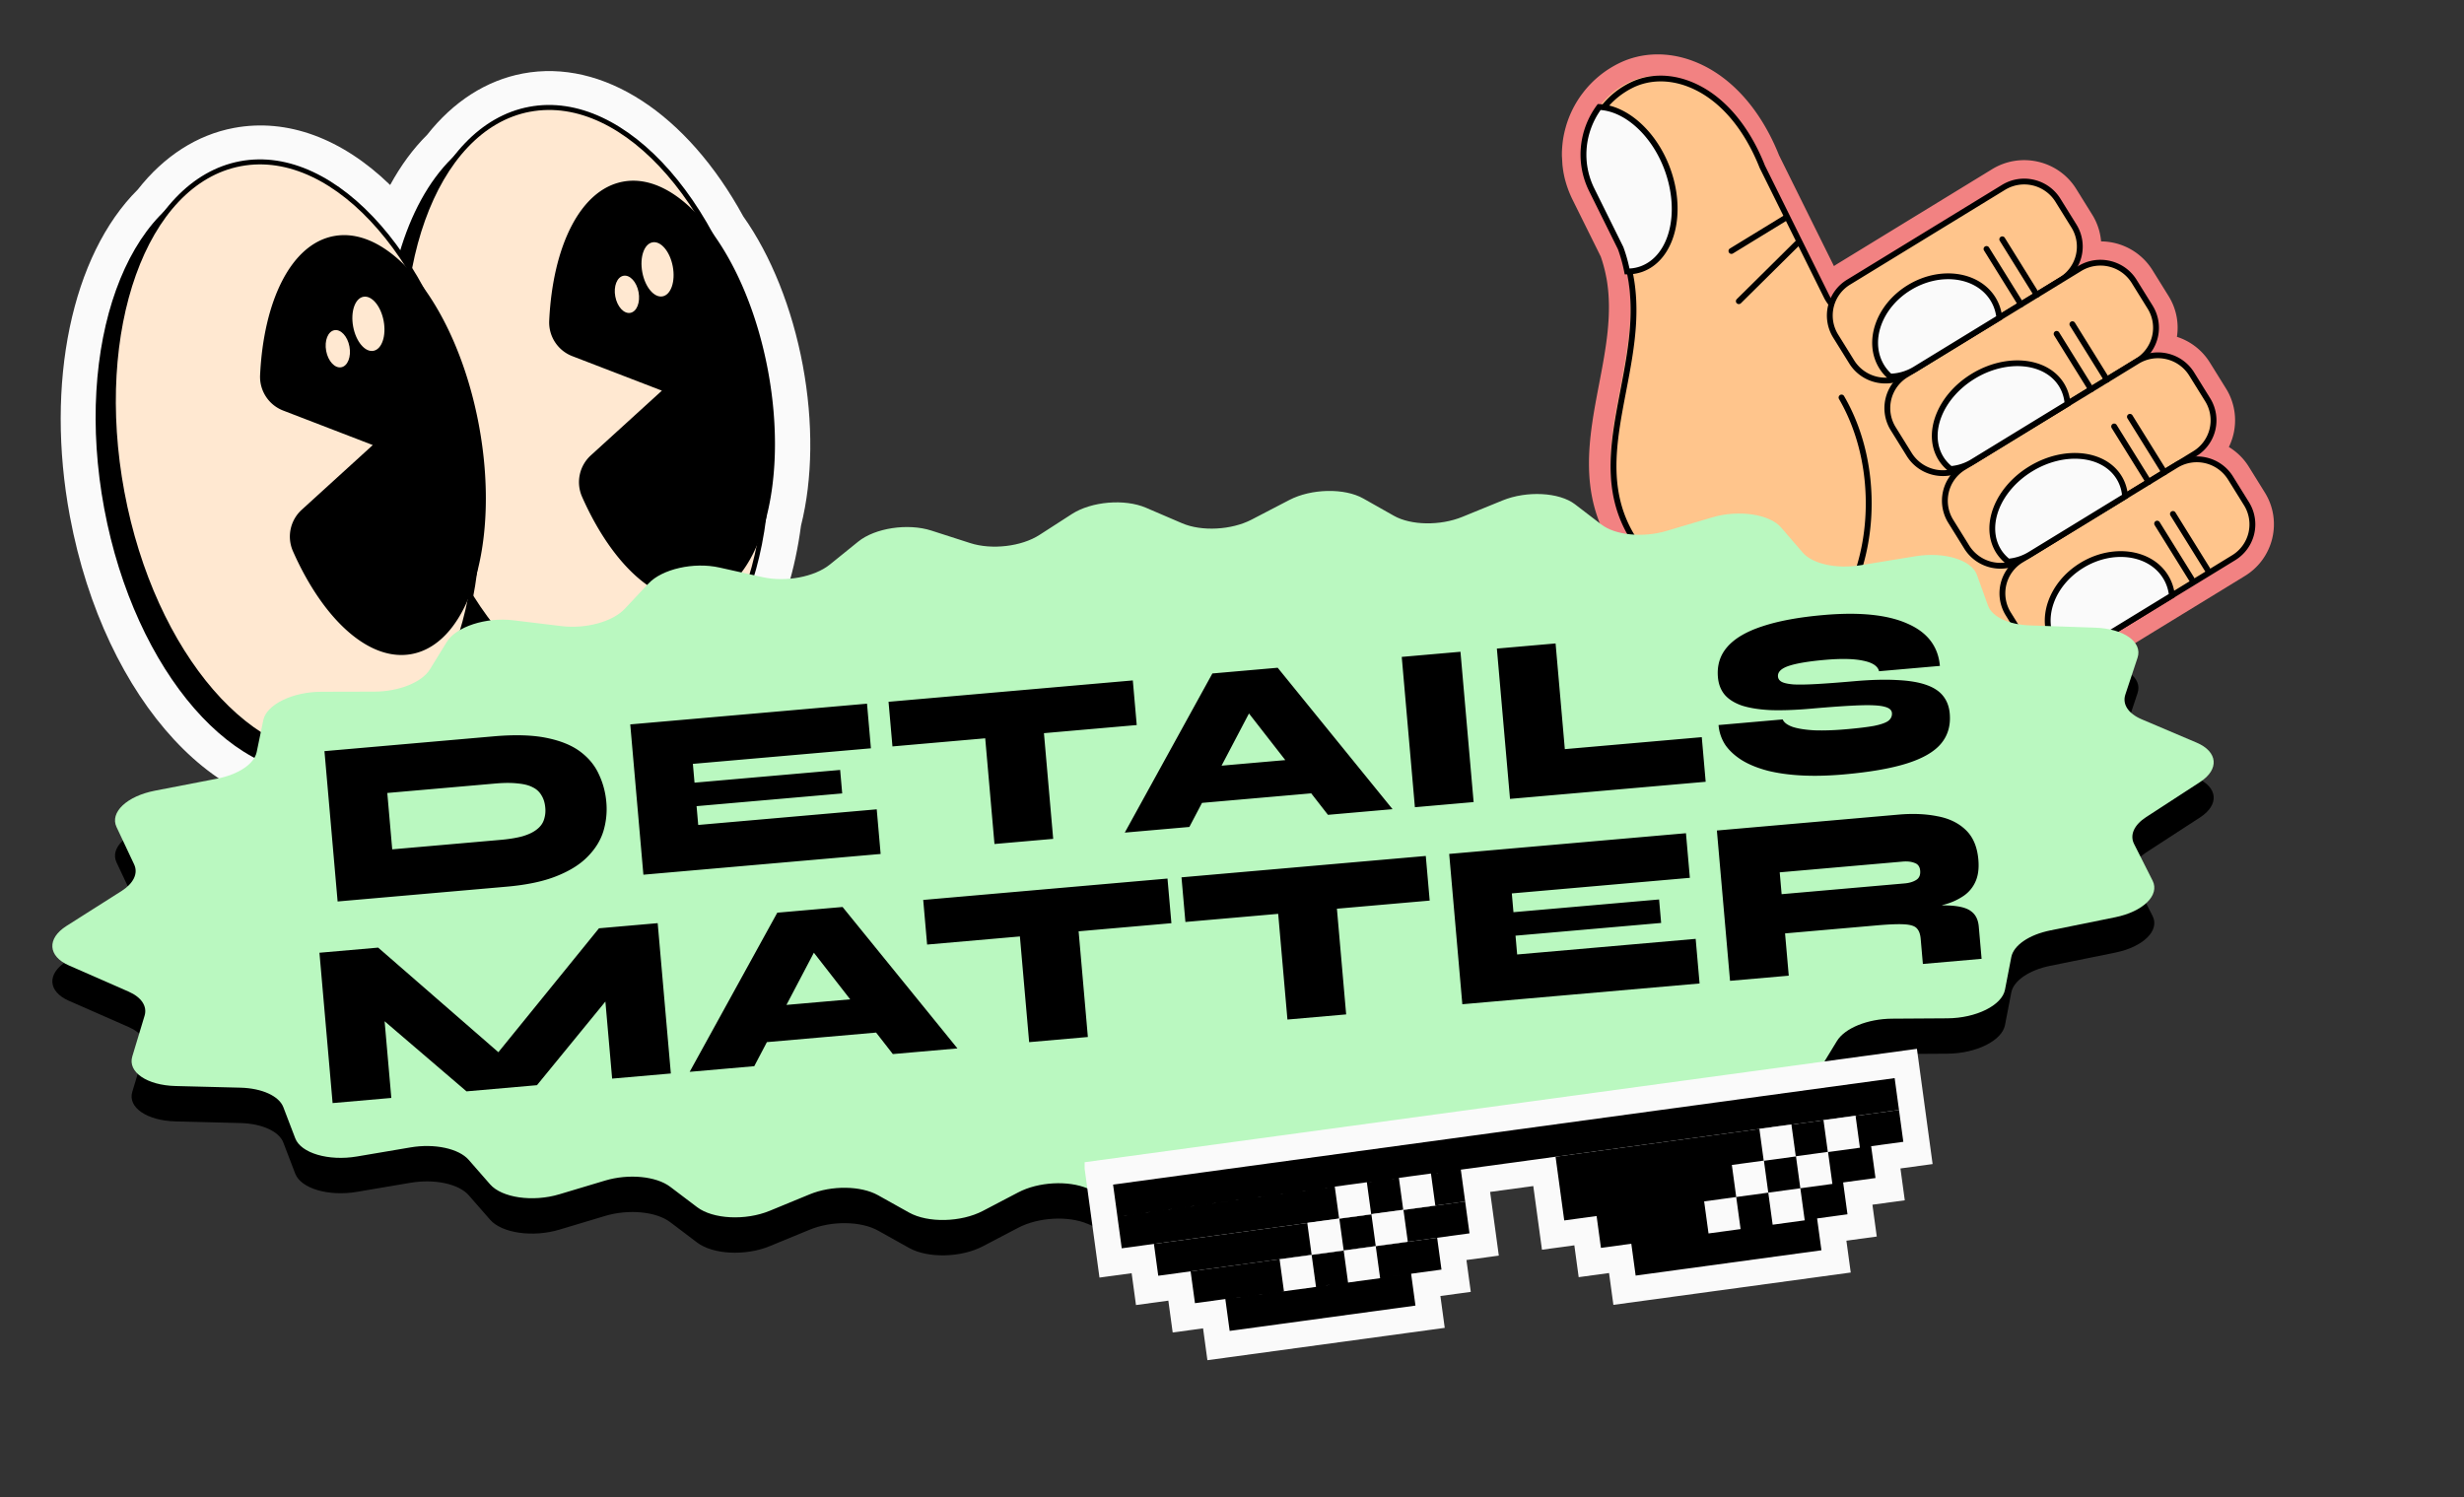 <svg width="209" height="127" fill="none" xmlns="http://www.w3.org/2000/svg"><rect width="100%" height="100%" fill="#333333" stroke="none"/><g clip-path="url(#clip0_1151_35913)"><g clip-path="url(#clip1_1151_35913)"><g clip-path="url(#clip2_1151_35913)"><path d="M177.278 56.898a5.18 5.18 0 01-2.432.756l-11.865 7.258c-5.896 3.608-13.646 1.786-17.277-4.056l-9.014-14.509c-2.822-4.541-1.922-9.233-1.052-13.771.566-2.946 1.15-5.989.635-8.921l-.054-.27a11.665 11.665 0 00-.2-.843l-.017-.065a11.113 11.113 0 00-.225-.715l-2.407-4.856a9.39 9.39 0 01-.311-.713c-.026-.064-.05-.132-.075-.202a8.303 8.303 0 01-.197-.62l-.035-.12a8.37 8.37 0 01-.189-.977 9.54 9.54 0 01-.053-.494l-.019-.244a9.273 9.273 0 01-.005-.666c.003-.106.01-.213.017-.32a9.628 9.628 0 01.08-.742 9.302 9.302 0 01.223-1.016 8.989 8.989 0 01.222-.683l.024-.06c.29-.765.698-1.5 1.208-2.166a8.647 8.647 0 013.08-2.525c1.914-.934 4.162-.992 6.325-.16 3.086 1.185 5.655 4.017 7.238 7.98l4.655 9.395c.092-.064.185-.126.28-.184l13.14-8.039c2.433-1.489 5.63-.737 7.129 1.675l1.365 2.196a5.07 5.07 0 01.745 2.257 5.172 5.172 0 014.355 2.431l1.365 2.197a5.068 5.068 0 01.713 3.467 5.127 5.127 0 012.8 2.191l1.365 2.197a5.108 5.108 0 01.24 4.957c.679.413 1.262.98 1.69 1.67l1.365 2.198c1.497 2.411.738 5.584-1.695 7.072l-13.14 8.04h.003z" fill="#F28282"/><path d="M156.142 27.484c.013-1.033-.983-1.606-1.471-2.59l-5.447-10.991c-2.62-6.623-7.689-8.571-11.077-6.916-3.389 1.653-4.799 5.756-3.134 9.114l2.458 4.96c3.122 8.554-3.844 16.89.778 24.33l9.014 14.509c3.107 5 9.716 6.551 14.759 3.466l25.05-15.325-17.773-28.608-13.157 8.05z" fill="#FFC58C"/><path d="M187.666 48.357l-25.262 15.455c-5.153 3.153-11.927 1.561-15.101-3.547l-9.014-14.508c-2.499-4.024-1.695-8.218-.844-12.657.732-3.816 1.489-7.761.044-11.72l-2.447-4.936c-1.729-3.49-.273-7.73 3.248-9.445 1.513-.74 3.309-.777 5.056-.105 2.686 1.031 4.944 3.571 6.361 7.153l5.438 10.971c.173.35.42.652.662.944.331.404.671.819.791 1.342l13.034-7.974 18.034 29.027zm-49.714-40.61c-2.867 1.754-3.979 5.425-2.464 8.48l2.457 4.961c1.501 4.11.732 8.122-.013 12.004-.833 4.344-1.619 8.445.78 12.306l9.015 14.509c3.03 4.876 9.497 6.395 14.418 3.385l24.839-15.196-17.513-28.19-13.33 8.155.005-.447c.007-.552-.332-.964-.723-1.442-.257-.313-.524-.638-.721-1.038l-5.446-10.99c-1.375-3.47-3.533-5.911-6.088-6.894-1.616-.621-3.27-.589-4.658.088a7.033 7.033 0 00-.557.306l-.001.003z" fill="#000"/><path d="M139.226 22.826c2.59-.935 3.577-4.726 2.206-8.467-1.134-3.096-3.528-5.182-5.788-5.28-1.456 1.983-1.793 4.681-.632 7.022l2.457 4.96c.239.657.414 1.313.544 1.965.412 0 .82-.06 1.212-.201l.001.001z" fill="#FAFAFA"/><path d="M139.989 22.73a3.73 3.73 0 01-.677.327 3.788 3.788 0 01-1.298.216h-.204l-.039-.198a13.088 13.088 0 00-.534-1.93l-2.448-4.936c-1.164-2.351-.914-5.14.655-7.276l.078-.106.134.005c2.402.105 4.874 2.342 6.01 5.442 1.291 3.523.526 7.11-1.677 8.457zm-1.774.046a3.2 3.2 0 00.926-.182c2.458-.888 3.379-4.544 2.059-8.152-1.047-2.858-3.267-4.937-5.433-5.11-1.389 1.973-1.596 4.513-.531 6.66l2.457 4.961c.218.592.387 1.184.522 1.821v.002z" fill="#000"/><path d="M169.591 16.106l-12.445 7.614a3.714 3.714 0 00-1.229 5.133l.936 1.506c1.089 1.753 3.405 2.297 5.173 1.215l12.445-7.615a3.714 3.714 0 001.229-5.132l-.936-1.507c-1.089-1.752-3.405-2.296-5.173-1.214z" fill="#FFC58C"/><path d="M174.951 23.959l-13.142 8.039c-1.69 1.034-3.911.512-4.952-1.163l-1.365-2.197a3.559 3.559 0 011.177-4.913l13.142-8.04c1.689-1.034 3.911-.512 4.952 1.163l1.365 2.197a3.56 3.56 0 01-1.177 4.913zm-18.022.185a3.067 3.067 0 00-1.015 4.236l1.364 2.196a3.12 3.12 0 004.269 1.002l13.142-8.039a3.068 3.068 0 001.016-4.235l-1.365-2.197a3.12 3.12 0 00-4.269-1.003l-13.142 8.039v.001z" fill="#000"/><path d="M176.056 22.99l-14.03 8.584a3.714 3.714 0 00-1.229 5.133l.936 1.506c1.089 1.753 3.405 2.297 5.173 1.215l14.03-8.584a3.714 3.714 0 001.229-5.133l-.936-1.506c-1.089-1.753-3.405-2.297-5.173-1.215z" fill="#FFC58C"/><path d="M181.416 30.843l-14.727 9.01c-1.69 1.033-3.911.511-4.952-1.163l-1.365-2.197a3.559 3.559 0 011.177-4.914l14.727-9.009c1.689-1.034 3.911-.512 4.952 1.163l1.364 2.197a3.559 3.559 0 01-1.176 4.913zm-19.607 1.154a3.068 3.068 0 00-1.016 4.236l1.365 2.197a3.12 3.12 0 004.269 1.003l14.727-9.01a3.067 3.067 0 001.015-4.235l-1.364-2.197a3.12 3.12 0 00-4.269-1.003l-14.727 9.01z" fill="#000"/><path d="M180.945 30.838l-14.047 8.595a3.704 3.704 0 00-1.226 5.119l.947 1.524c1.086 1.748 3.396 2.29 5.159 1.21l14.047-8.594a3.704 3.704 0 001.226-5.118l-.947-1.524c-1.086-1.748-3.396-2.29-5.159-1.211z" fill="#FFC58C"/><path d="M186.295 38.698l-14.726 9.01c-1.69 1.034-3.912.512-4.953-1.163l-1.364-2.197a3.558 3.558 0 011.177-4.913l14.726-9.01c1.69-1.034 3.911-.512 4.953 1.163l1.364 2.197a3.56 3.56 0 01-1.177 4.913zm-19.606 1.155a3.068 3.068 0 00-1.016 4.235l1.365 2.197a3.12 3.12 0 004.269 1.003l14.727-9.01a3.068 3.068 0 001.015-4.234l-1.365-2.197a3.118 3.118 0 00-4.268-1.002l-14.727 9.009v-.001z" fill="#000"/><path d="M184.241 39.663l-12.462 7.625a3.704 3.704 0 00-1.226 5.119l.947 1.523c1.086 1.748 3.396 2.29 5.159 1.212l12.462-7.626a3.704 3.704 0 001.226-5.118l-.947-1.524c-1.086-1.748-3.396-2.29-5.159-1.211z" fill="#FFC58C"/><path d="M189.59 47.523l-13.142 8.039c-1.689 1.034-3.911.512-4.952-1.163l-1.365-2.197a3.56 3.56 0 011.177-4.913l13.142-8.04c1.69-1.034 3.911-.512 4.952 1.163l1.365 2.197a3.56 3.56 0 01-1.177 4.913zm-18.021.185a3.068 3.068 0 00-1.016 4.236l1.365 2.197c.897 1.444 2.812 1.894 4.269 1.003l13.141-8.04a3.068 3.068 0 001.016-4.235l-1.365-2.197a3.12 3.12 0 00-4.269-1.003l-13.141 8.04z" fill="#000"/><path d="M169.586 26.95a3.78 3.78 0 00-.541-1.596c-1.318-2.121-4.496-2.551-7.099-.958-2.603 1.593-3.644 4.603-2.326 6.724.195.314.434.585.703.824a4.234 4.234 0 002.111-.617l7.154-4.377h-.002z" fill="#FAFAFA"/><path d="M169.85 27.079l-7.287 4.459a4.49 4.49 0 01-2.235.653l-.098.003-.074-.066a4.01 4.01 0 01-.748-.878c-1.388-2.233-.309-5.402 2.407-7.063 2.716-1.66 6.054-1.195 7.441 1.038.315.508.51 1.08.577 1.7l.016.154h.001zm-9.435 4.617a3.985 3.985 0 001.887-.576l7.018-4.294a3.479 3.479 0 00-.487-1.34c-1.245-2.004-4.277-2.397-6.757-.878-2.483 1.518-3.49 4.383-2.245 6.386.155.25.352.487.585.705l-.001-.003z" fill="#000"/><path d="M167.361 31.922c-2.822 1.726-4.041 4.845-2.723 6.967.217.349.495.645.811.896a4.225 4.225 0 001.863-.604l8.06-4.931a3.529 3.529 0 00-.515-1.614c-1.317-2.121-4.673-2.442-7.495-.716l-.001.002z" fill="#FAFAFA"/><path d="M175.63 34.383l-8.188 5.01a4.445 4.445 0 01-1.972.64l-.098.008-.077-.061a3.758 3.758 0 01-.868-.96c-1.387-2.233-.129-5.512 2.804-7.306 2.934-1.794 6.45-1.437 7.837.796.317.51.502 1.09.551 1.724l.011.149zm-10.101 5.149a3.966 3.966 0 001.654-.559l7.928-4.85a3.257 3.257 0 00-.464-1.356c-1.245-2.003-4.454-2.288-7.155-.635-2.701 1.653-3.886 4.626-2.643 6.63.175.282.404.541.678.771l.002-.001z" fill="#000"/><path d="M172.24 39.777c-2.822 1.726-4.04 4.845-2.722 6.966.217.35.495.646.811.897a4.225 4.225 0 001.863-.604l8.06-4.931a3.54 3.54 0 00-.515-1.614c-1.318-2.122-4.673-2.443-7.495-.716l-.002.002z" fill="#FAFAFA"/><path d="M180.51 42.238l-8.188 5.01a4.445 4.445 0 01-1.973.639l-.097.008-.077-.06a3.758 3.758 0 01-.868-.96c-1.387-2.234-.13-5.512 2.804-7.306 2.934-1.794 6.45-1.438 7.837.796.317.509.502 1.09.55 1.724l.012.149zm-10.102 5.148a3.946 3.946 0 001.655-.558l7.928-4.85a3.258 3.258 0 00-.465-1.356c-1.245-2.003-4.453-2.288-7.155-.635-2.7 1.653-3.886 4.626-2.642 6.63.175.281.404.541.678.77h.001z" fill="#000"/><path d="M176.585 47.959c-2.602 1.592-3.644 4.603-2.326 6.724.196.315.434.586.703.824a4.233 4.233 0 002.111-.617l7.154-4.377a3.807 3.807 0 00-.541-1.596c-1.318-2.121-4.497-2.551-7.099-.958h-.002z" fill="#FAFAFA"/><path d="M184.49 50.642l-7.287 4.459a4.493 4.493 0 01-2.235.653l-.098.003-.075-.066a4.065 4.065 0 01-.748-.878c-1.387-2.233-.308-5.402 2.407-7.063 2.716-1.66 6.054-1.195 7.441 1.038a4 4 0 01.577 1.7l.016.154h.002zm-9.435 4.617a3.965 3.965 0 001.886-.578l7.018-4.293a3.48 3.48 0 00-.487-1.341c-1.245-2.003-4.276-2.397-6.757-.878-2.483 1.518-3.49 4.384-2.245 6.387.155.25.352.487.585.705v-.002zm-21.946.101a.248.248 0 01-.33-.066.245.245 0 01.056-.343c3.495-2.506 5.569-7.413 5.415-12.805-.087-3.035-.871-5.906-2.265-8.304-.068-.118-.021-.259.092-.336a.249.249 0 01.339.09c1.437 2.47 2.243 5.42 2.332 8.537.158 5.553-1.995 10.618-5.62 13.218l-.016.011-.003-.003zm-1.494-36.687l-4.622 2.827a.25.25 0 01-.342-.08.246.246 0 01.082-.34l4.622-2.827a.25.25 0 01.342.08.245.245 0 01-.082.34zm-3.995 7.087a.25.25 0 01-.305-.036.244.244 0 010-.348l5.036-4.985a.249.249 0 01.35 0 .244.244 0 010 .348l-5.036 4.985a.237.237 0 01-.045.034v.002zm23.934.277a.249.249 0 01-.341-.08l-2.925-4.707a.245.245 0 01.081-.34.25.25 0 01.342.081l2.925 4.707a.246.246 0 01-.082.339zm1.338-.819a.25.25 0 01-.342-.081l-2.925-4.707a.246.246 0 01.081-.339.25.25 0 01.342.08l2.925 4.707a.246.246 0 01-.081.34zm4.609 8.02a.25.25 0 01-.342-.08l-2.925-4.707a.246.246 0 01.082-.34.25.25 0 01.342.081l2.924 4.707a.245.245 0 01-.081.339zm1.339-.819a.25.25 0 01-.342-.08l-2.925-4.708a.246.246 0 01.082-.339.249.249 0 01.341.08l2.925 4.708a.246.246 0 01-.081.339zm3.541 8.674a.25.25 0 01-.342-.08l-2.925-4.707a.246.246 0 01.082-.339.249.249 0 01.341.08l2.925 4.707a.246.246 0 01-.081.34zm1.339-.819a.25.25 0 01-.342-.08l-2.925-4.708a.246.246 0 01.081-.338.25.25 0 01.342.08l2.925 4.707a.246.246 0 01-.081.339zm2.309 9.061a.25.25 0 01-.342-.08l-2.925-4.707a.246.246 0 01.081-.34.25.25 0 01.342.081l2.925 4.707a.246.246 0 01-.081.339zm1.337-.82a.25.25 0 01-.342-.08l-2.925-4.707a.246.246 0 01.082-.339.25.25 0 01.342.08l2.924 4.707a.245.245 0 01-.081.34z" fill="#000"/></g></g><g clip-path="url(#clip3_1151_35913)"><g clip-path="url(#clip4_1151_35913)"><path d="M53.348 63.871c-4.427.834-8.988-.844-12.98-4.663-1.452 2.719-3.323 4.851-5.535 6.287-1.79 1.573-3.81 2.581-6.009 2.995-9.907 1.865-19.964-8.981-22.897-24.694-2.109-11.3.152-22.144 5.76-27.716 2.22-2.835 5.03-4.64 8.14-5.225 4.53-.854 9.196.888 13.267 4.838.895-1.646 1.95-3.08 3.134-4.253 2.218-2.823 5.022-4.62 8.122-5.204 6.756-1.272 13.905 3.369 18.694 12.118 2.358 3.327 4.148 7.805 5.049 12.632.9 4.827.846 9.651-.152 13.611-.987 7.47-4.11 13.38-8.6 16.29-1.787 1.57-3.804 2.572-5.994 2.985h.001z" fill="#FAFAFA"/><path d="M63.644 32.83c-.986-5.283-3.044-9.801-5.511-12.699-3.929-6.612-9.438-10.47-14.716-9.476-5.114.962-8.79 6.25-10.176 13.486-3.9-6.24-9.233-9.831-14.347-8.87-8.14 1.536-12.64 14.016-10.053 27.877 2.587 13.862 11.282 23.856 19.421 22.325 5.114-.963 8.79-6.25 10.176-13.487 3.9 6.241 9.233 9.832 14.347 8.87 5.278-.994 9.022-6.594 10.3-14.187 1.254-3.597 1.544-8.557.559-13.84z" fill="#000"/><path d="M64.34 31.596C61.752 17.734 53.06 7.738 44.92 9.27c-8.138 1.532-12.639 14.011-10.053 27.874 2.586 13.862 11.28 23.858 19.419 22.326 8.138-1.532 12.64-14.011 10.053-27.874z" fill="#FFE8D1"/><path d="M54.324 59.677c-8.242 1.552-17.065-8.54-19.668-22.495-2.604-13.955 1.981-26.57 10.222-28.121 8.24-1.552 17.065 8.539 19.669 22.494 2.603 13.955-1.982 26.57-10.223 28.122zm-9.369-50.2c-8.01 1.508-12.443 13.902-9.881 27.627 2.561 13.725 11.162 23.664 19.172 22.157 8.01-1.508 12.443-13.902 9.881-27.626C61.566 17.91 52.966 7.971 44.956 9.48v-.001z" fill="#000"/><path d="M52.835 15.411c-3.615.68-5.948 5.466-6.25 11.79a3.064 3.064 0 001.958 3.01l7.6 2.927-6.03 5.492a3.074 3.074 0 00-.739 3.517c2.56 5.786 6.462 9.396 10.076 8.716 4.97-.935 7.52-9.63 5.693-19.42-1.827-9.79-7.338-16.968-12.308-16.032z" fill="#000"/><path d="M57.066 22.605c.236 1.267-.15 2.4-.864 2.535-.715.135-1.484-.782-1.721-2.048-.236-1.267.15-2.401.864-2.535.715-.135 1.484.782 1.721 2.048zm-2.902 2.175c.163.869-.148 1.655-.694 1.759-.545.103-1.118-.519-1.28-1.386-.164-.869.148-1.655.693-1.759.546-.103 1.119.519 1.281 1.386zm-14.35 11.435c-2.586-13.863-11.28-23.859-19.419-22.327C12.257 15.42 7.755 27.9 10.342 41.762c2.586 13.863 11.28 23.859 19.418 22.327 8.14-1.532 12.64-14.012 10.054-27.874z" fill="#FFE8D1"/><path d="M29.8 64.294c-8.242 1.552-17.066-8.539-19.67-22.494-2.603-13.954 1.982-26.57 10.223-28.122 8.242-1.552 17.064 8.54 19.668 22.495 2.604 13.955-1.982 26.57-10.223 28.121zm-9.367-50.198c-8.012 1.508-12.444 13.9-9.882 27.625 2.561 13.725 11.161 23.664 19.171 22.156 8.01-1.507 12.443-13.901 9.882-27.625-2.561-13.725-11.161-23.664-19.171-22.156z" fill="#000"/><path d="M28.312 20.027c-3.615.68-5.948 5.466-6.25 11.79a3.064 3.064 0 001.958 3.01l7.6 2.927-6.03 5.492a3.074 3.074 0 00-.739 3.517c2.56 5.786 6.462 9.397 10.076 8.717 4.97-.936 7.52-9.631 5.693-19.421s-7.338-16.967-12.308-16.031z" fill="#000"/><path d="M32.542 27.224c.236 1.267-.15 2.4-.864 2.535-.715.135-1.484-.782-1.721-2.048-.236-1.267.15-2.401.864-2.536.714-.134 1.484.783 1.721 2.05zm-2.901 2.172c.163.869-.148 1.656-.694 1.759-.546.103-1.119-.519-1.281-1.386-.162-.867.148-1.655.694-1.758.546-.104 1.119.518 1.281 1.385z" fill="#FFE8D1"/></g></g><path d="M106.166 47.077c-1.71.888-4.24 1.022-5.896.311L97.2 46.07c-1.809-.776-4.62-.537-6.282.535l-2.752 1.775c-1.521.982-4.04 1.278-5.866.69l-3.297-1.061c-1.995-.642-4.772-.224-6.205.933l-2.411 1.949c-1.3 1.05-3.738 1.507-5.704 1.069l-3.66-.817c-2.167-.484-4.86.123-6.016 1.355l-2.015 2.148c-1.027 1.095-3.299 1.716-5.362 1.467l-4.086-.494c-2.323-.28-4.85.54-5.646 1.834l-1.433 2.33c-.675 1.097-2.63 1.882-4.7 1.888l-4.52.011c-2.44.007-4.64 1.085-4.913 2.409l-.559 2.704c-.207 1.005-1.55 1.907-3.36 2.258l-5.268 1.02c-2.386.462-3.846 1.843-3.261 3.083l1.494 3.172c.358.759-.046 1.61-1.073 2.26l-4.664 2.959c-1.679 1.065-1.586 2.566.207 3.352l5.067 2.223c1.084.475 1.59 1.24 1.349 2.04L11.22 92.62c-.398 1.322 1.243 2.444 3.666 2.506l5.509.14c1.826.047 3.275.706 3.638 1.655l1.011 2.642c.482 1.259 2.824 1.948 5.232 1.54l4.547-.771c2.04-.346 4.092.094 4.936 1.06l1.814 2.076c.996 1.139 3.623 1.517 5.867.843l3.885-1.165c1.993-.598 4.332-.374 5.525.529l2.284 1.729c1.343 1.017 4.098 1.154 6.153.307l3.392-1.398c1.865-.769 4.343-.736 5.798.076l2.63 1.47c1.603.895 4.41.831 6.27-.144l2.994-1.568c1.706-.894 4.242-1.033 5.903-.323l2.911 1.244c1.812.774 4.624.531 6.281-.542l2.818-1.825c1.515-.981 4.027-1.281 5.857-.699l3.432 1.092c2.001.637 4.777.212 6.2-.948l2.32-1.891c1.291-1.052 3.726-1.515 5.697-1.082l3.615.795c2.172.478 4.861-.136 6.006-1.37l1.931-2.08c1.019-1.098 3.292-1.725 5.361-1.478l4.024.48c2.325.276 4.85-.548 5.639-1.843l1.445-2.369c.668-1.095 2.607-1.881 4.673-1.895l4.697-.03c2.442-.016 4.629-1.102 4.885-2.425l.535-2.768c.192-.998 1.505-1.898 3.296-2.261l5.514-1.118c2.376-.482 3.798-1.872 3.176-3.105l-1.573-3.116c-.381-.756.001-1.61 1.015-2.27l4.581-2.978c1.653-1.076 1.522-2.573-.293-3.346l-4.66-1.98c-1.133-.482-1.654-1.274-1.382-2.098l1.037-3.13c.437-1.321-1.168-2.46-3.584-2.543l-5.523-.19c-1.813-.062-3.236-.729-3.578-1.677l-.945-2.622c-.456-1.263-2.781-1.967-5.194-1.573l-4.686.767c-2.037.333-4.068-.115-4.898-1.08l-1.823-2.118c-.983-1.143-3.604-1.53-5.854-.862l-3.879 1.15c-1.996.592-4.331.361-5.514-.544l-2.244-1.72c-1.333-1.02-4.085-1.164-6.147-.322l-3.41 1.393c-1.871.764-4.347.725-5.794-.09l-2.607-1.472c-1.595-.9-4.401-.842-6.268.128l-3.199 1.664z" fill="#000"/><path d="M106.166 44.077c-1.71.888-4.24 1.022-5.896.311L97.2 43.07c-1.809-.776-4.62-.537-6.282.535l-2.752 1.775c-1.521.982-4.04 1.278-5.866.69l-3.297-1.061c-1.995-.642-4.772-.224-6.205.933l-2.411 1.949c-1.3 1.05-3.738 1.507-5.704 1.069l-3.66-.817c-2.167-.484-4.86.123-6.016 1.355l-2.015 2.148c-1.027 1.095-3.299 1.716-5.362 1.467l-4.086-.494c-2.323-.28-4.85.54-5.646 1.834l-1.433 2.33c-.675 1.097-2.63 1.882-4.7 1.888l-4.52.011c-2.44.007-4.64 1.085-4.913 2.409l-.559 2.704c-.207 1.005-1.55 1.907-3.36 2.258l-5.268 1.02c-2.386.462-3.846 1.843-3.261 3.083l1.494 3.172c.358.759-.046 1.61-1.073 2.26l-4.664 2.959c-1.679 1.065-1.586 2.566.207 3.352l5.067 2.223c1.084.475 1.59 1.24 1.349 2.04L11.22 89.62c-.398 1.322 1.243 2.444 3.666 2.506l5.509.14c1.826.047 3.275.706 3.638 1.655l1.011 2.642c.482 1.259 2.824 1.948 5.232 1.54l4.547-.771c2.04-.346 4.092.094 4.936 1.06l1.814 2.076c.996 1.139 3.623 1.517 5.867.843l3.885-1.165c1.993-.598 4.332-.374 5.525.529l2.284 1.729c1.343 1.017 4.098 1.154 6.153.307l3.392-1.398c1.865-.769 4.343-.736 5.798.076l2.63 1.47c1.603.895 4.41.831 6.27-.144l2.994-1.568c1.706-.894 4.242-1.033 5.903-.323l2.911 1.244c1.812.774 4.624.531 6.281-.542l2.818-1.825c1.515-.981 4.027-1.281 5.857-.7l3.432 1.093c2.001.637 4.777.212 6.2-.948l2.32-1.89c1.291-1.053 3.726-1.516 5.697-1.083l3.615.795c2.172.478 4.861-.136 6.006-1.37l1.931-2.08c1.019-1.098 3.292-1.725 5.361-1.478l4.024.48c2.325.276 4.85-.548 5.639-1.843l1.445-2.369c.668-1.095 2.607-1.881 4.673-1.895l4.697-.03c2.442-.016 4.629-1.102 4.885-2.425l.535-2.768c.192-.998 1.505-1.898 3.296-2.261l5.514-1.118c2.376-.482 3.798-1.872 3.176-3.105l-1.573-3.116c-.381-.756.001-1.61 1.015-2.27l4.581-2.978c1.653-1.076 1.522-2.573-.293-3.346l-4.66-1.98c-1.133-.482-1.654-1.274-1.382-2.098l1.037-3.13c.437-1.321-1.168-2.46-3.584-2.543l-5.523-.19c-1.813-.062-3.236-.729-3.578-1.677l-.945-2.622c-.456-1.263-2.781-1.967-5.194-1.573l-4.686.767c-2.037.333-4.068-.115-4.898-1.08l-1.823-2.118c-.983-1.143-3.604-1.53-5.854-.862l-3.879 1.15c-1.996.592-4.331.361-5.514-.544l-2.244-1.72c-1.333-1.02-4.085-1.164-6.147-.322l-3.41 1.393c-1.871.764-4.347.725-5.794-.09l-2.607-1.472c-1.595-.9-4.401-.842-6.268.128l-3.199 1.664z" fill="#BAF8C0"/><path d="M146.744 83.201l-1.116-12.75 15.401-1.348c1.209-.106 2.304-.061 3.284.134.993.18 1.796.566 2.41 1.154.627.588.989 1.433 1.085 2.535.064.731-.016 1.347-.24 1.848a2.857 2.857 0 01-.998 1.212 5.288 5.288 0 01-1.543.717c-.587.172-1.205.3-1.854.383l-1.479-.151c1.582-.125 2.803-.165 3.664-.12.874.044 1.491.21 1.85.5.373.276.584.706.635 1.29l.239 2.73-4.981.435-.186-2.132c-.035-.398-.141-.69-.318-.875-.165-.2-.509-.317-1.034-.351-.512-.036-1.299-.007-2.362.086l-7.79.681.314 3.587-4.981.435zm4.376-7.349l10.42-.912c.398-.034.725-.13.979-.286.267-.157.384-.422.352-.794-.03-.345-.19-.565-.48-.66-.277-.11-.615-.147-1.013-.112l-10.42.911.162 1.853zm-22.572 3.521l.139 1.594 15.142-1.325.331 3.785-20.123 1.761-1.115-12.751 20.083-1.757.331 3.785-15.102 1.322.139 1.593 12.353-1.08.174 1.992-12.352 1.08zm-28.332-4.95l20.721-1.813.331 3.786-20.72 1.813-.332-3.786zm8.179 2.838l4.981-.436.807 9.225-4.981.436-.807-9.225zm-30.087-.921l20.72-1.813.332 3.786-20.721 1.813-.331-3.786zm8.178 2.838l4.981-.436.807 9.225-4.98.436-.808-9.225zm-23.694 9.421l-.262-2.989 13.628-1.192.262 2.989-13.628 1.192zm-4.294 2.323l7.432-13.5 5.538-.484 9.743 11.997-5.479.48-8.39-10.77 2.968-.26-6.333 12.058-5.48.479zM43.9 90.673l-2.99.262 9.896-12.189 4.98-.436 1.116 12.752-4.98.435-.76-8.686 1.548.486-7.164 8.758-5.977.523-8.595-7.359 1.46-.75.759 8.667-4.981.436-1.116-12.752 4.981-.435L43.9 90.673zm101.87-29.169l5.439-.476c.117.27.411.486.88.646.468.146 1.085.24 1.851.28.779.025 1.673-.006 2.682-.095.996-.087 1.778-.182 2.344-.285.579-.118.981-.26 1.208-.427.225-.18.326-.403.302-.669-.022-.252-.231-.428-.628-.527-.398-.112-1.091-.152-2.078-.12-.988.033-2.372.128-4.151.283-1.329.117-2.483.157-3.463.123-.968-.05-1.776-.18-2.423-.39-.636-.226-1.117-.532-1.446-.918-.329-.4-.519-.892-.57-1.476-.089-1.01.177-1.87.798-2.58.632-.724 1.625-1.306 2.979-1.746 1.366-.454 3.091-.772 5.176-.954 3.055-.268 5.425-.027 7.111.723 1.697.734 2.618 1.932 2.763 3.592l-5.16.452c-.105-.433-.546-.729-1.323-.888-.778-.173-1.864-.199-3.259-.077-1.381.121-2.403.291-3.067.51-.65.217-.958.519-.925.904.018.2.125.35.321.454.197.103.524.175.983.215.47.026 1.125.015 1.964-.032.84-.046 1.903-.126 3.192-.239 1.421-.124 2.636-.157 3.645-.098 1.008.046 1.829.182 2.465.407.649.224 1.132.544 1.449.957.316.401.5.894.551 1.478.088 1.01-.159 1.86-.741 2.554-.581.694-1.55 1.253-2.904 1.68-1.355.426-3.148.737-5.379.932-1.262.11-2.431.14-3.506.086-1.062-.054-2.017-.185-2.865-.392-.849-.22-1.578-.51-2.185-.873-.608-.375-1.088-.808-1.438-1.3a3.591 3.591 0 01-.592-1.714zm-13.823-6.922l.784 8.966 11.616-1.016.331 3.785-16.597 1.452-1.115-12.751 4.981-.436zm-13.049 1.142l4.981-.436 1.116 12.751-4.981.436-1.116-12.751zM99.699 68.305l-.262-2.989 13.628-1.192.262 2.989-13.628 1.192zm-4.294 2.323l7.431-13.499 5.539-.485 9.743 11.997-5.479.48-8.391-10.77 2.969-.26-6.333 12.058-5.48.48zM75.367 59.532l20.72-1.813.332 3.786-20.72 1.813-.332-3.786zm8.178 2.838l4.981-.435.807 9.224-4.98.436-.808-9.225zm-24.461 6.015l.139 1.594 15.142-1.325.331 3.786-20.123 1.76-1.115-12.75 20.083-1.758.331 3.786-15.102 1.32.14 1.595 12.352-1.08.174 1.992-12.353 1.08zm-17.217-5.922c1.793-.157 3.289-.114 4.488.13 1.2.243 2.157.634 2.873 1.174.717.54 1.241 1.183 1.575 1.93.345.732.554 1.517.627 2.354a6.507 6.507 0 01-.247 2.45c-.24.785-.685 1.506-1.337 2.166-.638.658-1.52 1.21-2.645 1.656-1.112.446-2.519.743-4.219.892L28.637 76.47l-1.116-12.752 14.346-1.255zm-8.598 9.586l9.165-.802c.744-.065 1.371-.167 1.881-.305.509-.151.907-.34 1.195-.566.302-.227.506-.493.613-.797a2.43 2.43 0 00.127-1.075c-.035-.398-.138-.737-.31-1.017a1.687 1.687 0 00-.744-.697c-.322-.173-.747-.283-1.273-.33-.528-.062-1.163-.06-1.907.005l-9.165.802.418 4.782z" fill="#000"/><g clip-path="url(#clip5_1151_35913)"><g clip-path="url(#clip6_1151_35913)"><path d="M136.85 110.69l-.368-2.701-2.576.351-.368-2.701-2.746.373-.736-5.401-3.661.498.737 5.403-2.746.374.368 2.701-2.577.351.368 2.702-20.131 2.743-.368-2.701-2.577.351-.368-2.701-2.745.373-.368-2.701-2.728.371-1.333-9.775 70.669-9.63 1.331 9.776-2.728.372.368 2.701-2.745.374.368 2.701-2.576.352.368 2.701-20.132 2.743z" fill="#FAFAFA"/><path d="M160.707 91.454l-66.294 9.034.368 2.701 66.294-9.034-.368-2.701zM123.91 99.22l-29.13 3.97.368 2.701 29.13-3.969-.368-2.702z" fill="#000"/><path d="M124.278 101.921l-26.401 3.598.368 2.701 26.401-3.597-.368-2.702z" fill="#000"/><path d="M121.901 104.996l-20.911 2.85.369 2.701 20.91-2.849-.368-2.702zm-2.208 3.053l-15.759 2.148.368 2.701 15.759-2.147-.368-2.702zm12.252-9.924l.368 2.701.368 2.702 2.745-.374.368 2.702 2.576-.351.368 2.701 15.759-2.147-.368-2.701 2.577-.351-.368-2.702 2.744-.375-.368-2.701 2.729-.372-.368-2.701-29.13 3.969z" fill="#000"/><path d="M111.255 106.447l-2.719.371.37 2.719 2.72-.37-.371-2.72z" fill="#FAFAFA"/><path d="M116.308 103.008l-.371-2.719-2.719.37.368 2.702-2.702.368.37 2.719 2.72-.371-.368-2.701 2.702-.368z" fill="#FAFAFA"/><path d="M116.693 105.706l-2.719.371.37 2.719 2.72-.37-.371-2.72zm4.682-6.159l-2.719.37.368 2.702-2.702.368.372 2.72 2.718-.371-.368-2.701 2.702-.368-.371-2.72zm25.894 1.994l-2.72.371.371 2.719 2.719-.37-.37-2.72zm5.053-3.441l-.372-2.718-2.718.37.368 2.701-2.702.368.371 2.72 2.719-.371-.368-2.702 2.702-.368z" fill="#FAFAFA"/><path d="M152.708 100.799l-2.72.37.371 2.72 2.719-.371-.37-2.719zm4.682-6.159l-2.72.371.368 2.702-2.702.368.371 2.718 2.719-.37-.368-2.702 2.702-.368-.37-2.72z" fill="#FAFAFA"/></g></g></g><defs><clipPath id="clip0_1151_35913"><path fill="#fff" d="M0 0h209v127H0z"/></clipPath><clipPath id="clip1_1151_35913"><path fill="#fff" transform="rotate(-3.328 154.995 -2227.844)" d="M0 0h63v63H0z"/></clipPath><clipPath id="clip2_1151_35913"><path fill="#fff" transform="rotate(-3.328 153.784 -2269.552)" d="M0 0h58.5v63H0z"/></clipPath><clipPath id="clip3_1151_35913"><path fill="#fff" transform="rotate(-20.764 51.734 20.761)" d="M0 0h64v64H0z"/></clipPath><clipPath id="clip4_1151_35913"><path fill="#fff" transform="rotate(-20.764 51.734 20.761)" d="M0 0h64v61.831H0z"/></clipPath><clipPath id="clip5_1151_35913"><path fill="#fff" transform="translate(92 66)" d="M0 0h72v72H0z"/></clipPath><clipPath id="clip6_1151_35913"><path fill="#fff" transform="translate(91.927 88.97)" d="M0 0h72v26.414H0z"/></clipPath></defs></svg>